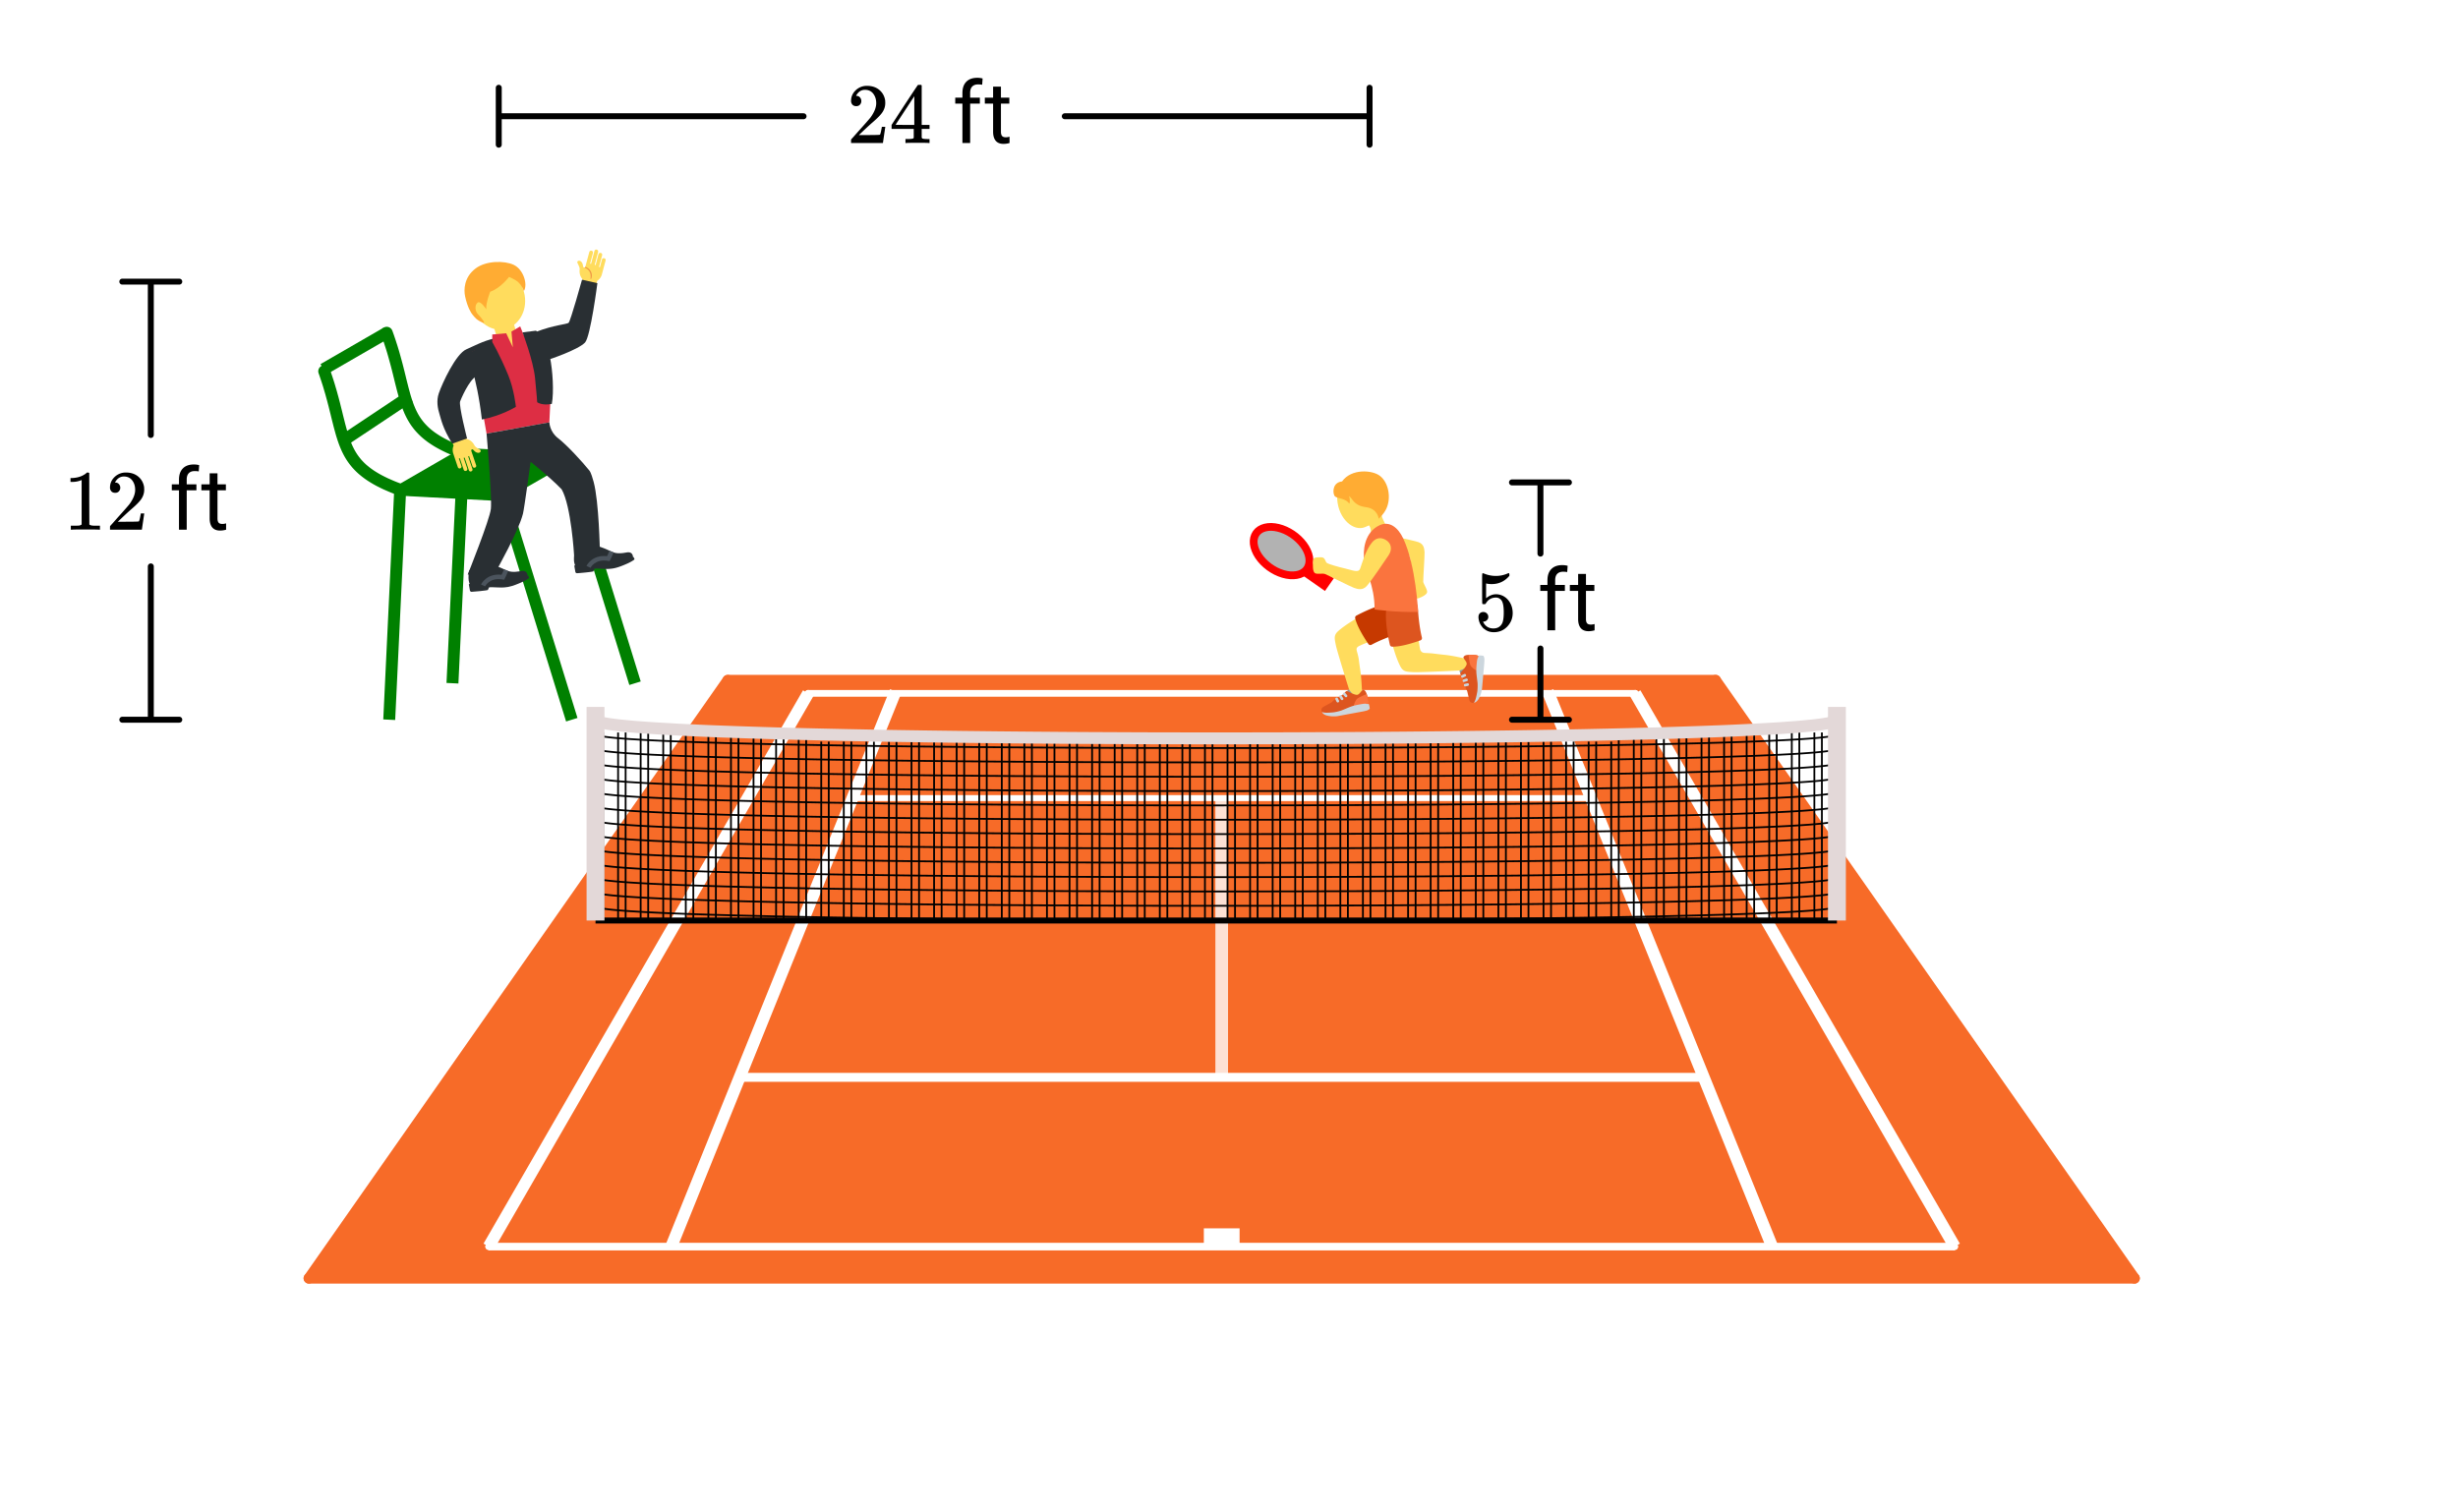 <svg xmlns="http://www.w3.org/2000/svg" xmlns:xlink="http://www.w3.org/1999/xlink" width="464" height="285.44" viewBox="0 0 348 214.08"><defs><symbol overflow="visible" id="R"><path d="M5.063 0c-.149-.02-.793-.031-1.938-.031-1.137 0-1.773.011-1.906.031h-.157v-.563h.329c.468 0 .77-.007.906-.03.062-.009.16-.055.297-.141v-6.297c-.024 0-.059.015-.11.047a3.303 3.303 0 0 1-1.25.218h-.218v-.546h.218c.688-.032 1.254-.188 1.704-.47.144-.081.269-.175.374-.28.02-.02.07-.032.157-.032.082 0 .148.028.203.078v3.625l.015 3.657c.114.117.376.171.782.171h.718V0zm0 0"/></symbol><symbol overflow="visible" id="S"><path d="M1.344-5.219c-.23 0-.414-.07-.547-.218a.781.781 0 0 1-.188-.532c0-.582.22-1.082.657-1.5a2.263 2.263 0 0 1 1.593-.625c.696 0 1.274.188 1.735.563.457.375.738.87.843 1.484.008.149.016.277.016.39 0 .47-.14.915-.422 1.329-.23.344-.687.812-1.375 1.406-.293.25-.699.621-1.219 1.11l-.718.687h.937c1.27 0 1.946-.016 2.031-.047.032-.008.067-.098.11-.266.031-.082.086-.359.172-.828v-.03h.484v.03L5.125-.03V0H.609v-.234c0-.157.004-.25.016-.282.008 0 .352-.382 1.031-1.156.883-.976 1.453-1.625 1.703-1.937.54-.739.813-1.414.813-2.032 0-.53-.14-.976-.422-1.343-.281-.364-.672-.547-1.172-.547-.469 0-.851.215-1.14.64-.024.032-.047.075-.079.125a.236.236 0 0 0-.03.079c0 .011.019.015.062.015.195 0 .359.074.484.219.125.148.188.32.188.516 0 .199-.07.37-.204.515-.125.137-.296.203-.515.203zm0 0"/></symbol><symbol overflow="visible" id="V"><path d="M1.297-2.594c.195 0 .363.07.5.203a.659.659 0 0 1 .203.5.596.596 0 0 1-.219.47.66.66 0 0 1-.453.187h-.094l.047.062c.114.262.297.48.547.656.258.168.555.25.89.25.583 0 1-.242 1.25-.734.145-.3.22-.816.22-1.547 0-.844-.11-1.41-.329-1.703-.21-.258-.464-.39-.765-.39-.637 0-1.117.277-1.438.827-.031.055-.062.086-.093.094a.585.585 0 0 1-.172.016c-.149 0-.227-.02-.235-.063-.023-.03-.031-.738-.031-2.125v-.859-.64c0-.458.02-.688.063-.688.019-.008.035-.016.046-.016l.22.078c.53.211 1.07.313 1.624.313.57 0 1.125-.113 1.656-.344a.364.364 0 0 1 .157-.047c.062 0 .093.074.093.219v.156c-.656.782-1.492 1.172-2.5 1.172-.25 0-.476-.02-.671-.062l-.125-.032v2.094c.457-.375.93-.562 1.421-.562.157 0 .32.023.5.062.54.137.985.445 1.329.922.343.48.515 1.043.515 1.688 0 .73-.258 1.367-.766 1.906C4.176 0 3.54.266 2.782.266c-.511 0-.945-.141-1.297-.422a1.222 1.222 0 0 1-.406-.406c-.242-.29-.39-.649-.453-1.079 0-.02-.008-.054-.016-.109v-.125c0-.227.063-.406.188-.531a.703.703 0 0 1 .5-.188zm0 0"/></symbol><symbol overflow="visible" id="X"><path d="M5.61 0c-.106-.02-.626-.031-1.563-.031-.969 0-1.512.011-1.625.031h-.11v-.563h.376c.343-.007.554-.03.64-.062.063-.008.113-.047.156-.11V-2H.344v-.563l1.828-2.812C3.41-7.25 4.039-8.191 4.062-8.203c.008-.02.094-.031.25-.031h.22l.077.078v5.594h1.11V-2h-1.11V-.797a.232.232 0 0 0 .079.14c.062.055.289.087.687.095h.344V0zM3.561-2.563v-4.062L.906-2.578l1.313.015zm0 0"/></symbol><symbol overflow="visible" id="T"><path d="M1.375 0v-5.578H.359v-.844h1.016v-.656c0-.688.18-1.219.547-1.594.363-.375.883-.562 1.562-.562.25 0 .5.03.75.093l-.062.891a3.454 3.454 0 0 0-.594-.047c-.355 0-.633.106-.828.313-.188.199-.281.496-.281.89v.672h1.375v.844H2.469V0zm0 0"/></symbol><symbol overflow="visible" id="U"><path d="M2.328-7.984v1.562h1.188v.844H2.328v3.984c0 .262.05.461.156.594.102.125.286.188.547.188.125 0 .297-.024.516-.079V0a3.132 3.132 0 0 1-.844.125c-.492 0-.86-.145-1.11-.438-.25-.3-.374-.726-.374-1.28v-3.985H.047v-.844h1.172v-1.562zm0 0"/></symbol><clipPath id="a"><path d="M0 0h348v213.75H0zm0 0"/></clipPath><clipPath id="b"><path d="M187 97h7v4.55h-7zm0 0"/></clipPath><clipPath id="c"><path d="M187 98h7v3.55h-7zm0 0"/></clipPath><clipPath id="d"><path d="M188 66.45h9V74h-9zm0 0"/></clipPath><clipPath id="e"><path d="M81 77h9v5h-9zm0 0"/></clipPath><clipPath id="f"><path d="M49.164 40.633l45.203-7.969 7.969 45.203-45.203 7.969zm0 0"/></clipPath><clipPath id="g"><path d="M49.164 40.633l45.203-7.969 7.969 45.203-45.203 7.969zm0 0"/></clipPath><clipPath id="h"><path d="M83 77h4v4h-4zm0 0"/></clipPath><clipPath id="i"><path d="M49.164 40.633l45.203-7.969 7.969 45.203-45.203 7.969zm0 0"/></clipPath><clipPath id="j"><path d="M49.164 40.633l45.203-7.969 7.969 45.203-45.203 7.969zm0 0"/></clipPath><clipPath id="k"><path d="M66 79h9v5h-9zm0 0"/></clipPath><clipPath id="l"><path d="M49.164 40.633l45.203-7.969 7.969 45.203-45.203 7.969zm0 0"/></clipPath><clipPath id="m"><path d="M49.164 40.633l45.203-7.969 7.969 45.203-45.203 7.969zm0 0"/></clipPath><clipPath id="n"><path d="M68 80h4v4h-4zm0 0"/></clipPath><clipPath id="o"><path d="M49.164 40.633l45.203-7.969 7.969 45.203-45.203 7.969zm0 0"/></clipPath><clipPath id="p"><path d="M49.164 40.633l45.203-7.969 7.969 45.203-45.203 7.969zm0 0"/></clipPath><clipPath id="q"><path d="M81 35h5v7h-5zm0 0"/></clipPath><clipPath id="r"><path d="M49.164 40.633l45.203-7.969 7.969 45.203-45.203 7.969zm0 0"/></clipPath><clipPath id="s"><path d="M49.164 40.633l45.203-7.969 7.969 45.203-45.203 7.969zm0 0"/></clipPath><clipPath id="t"><path d="M82 37h2v3h-2zm0 0"/></clipPath><clipPath id="u"><path d="M49.164 40.633l45.203-7.969 7.969 45.203-45.203 7.969zm0 0"/></clipPath><clipPath id="v"><path d="M49.164 40.633l45.203-7.969 7.969 45.203-45.203 7.969zm0 0"/></clipPath><clipPath id="w"><path d="M63 61h6v6h-6zm0 0"/></clipPath><clipPath id="x"><path d="M49.164 40.633l45.203-7.969 7.969 45.203-45.203 7.969zm0 0"/></clipPath><clipPath id="y"><path d="M49.164 40.633l45.203-7.969 7.969 45.203-45.203 7.969zm0 0"/></clipPath><clipPath id="z"><path d="M61 39h24v24H61zm0 0"/></clipPath><clipPath id="A"><path d="M49.164 40.633l45.203-7.969 7.969 45.203-45.203 7.969zm0 0"/></clipPath><clipPath id="B"><path d="M49.164 40.633l45.203-7.969 7.969 45.203-45.203 7.969zm0 0"/></clipPath><clipPath id="C"><path d="M69 43h5v8h-5zm0 0"/></clipPath><clipPath id="D"><path d="M49.164 40.633l45.203-7.969 7.969 45.203-45.203 7.969zm0 0"/></clipPath><clipPath id="E"><path d="M49.164 40.633l45.203-7.969 7.969 45.203-45.203 7.969zm0 0"/></clipPath><clipPath id="F"><path d="M66 38h9v9h-9zm0 0"/></clipPath><clipPath id="G"><path d="M49.164 40.633l45.203-7.969 7.969 45.203-45.203 7.969zm0 0"/></clipPath><clipPath id="H"><path d="M49.164 40.633l45.203-7.969 7.969 45.203-45.203 7.969zm0 0"/></clipPath><clipPath id="I"><path d="M65 37h10v9H65zm0 0"/></clipPath><clipPath id="J"><path d="M49.164 40.633l45.203-7.969 7.969 45.203-45.203 7.969zm0 0"/></clipPath><clipPath id="K"><path d="M49.164 40.633l45.203-7.969 7.969 45.203-45.203 7.969zm0 0"/></clipPath><clipPath id="L"><path d="M66 46h13v16H66zm0 0"/></clipPath><clipPath id="M"><path d="M49.164 40.633l45.203-7.969 7.969 45.203-45.203 7.969zm0 0"/></clipPath><clipPath id="N"><path d="M49.164 40.633l45.203-7.969 7.969 45.203-45.203 7.969zm0 0"/></clipPath><clipPath id="O"><path d="M66 46h19v36H66zm0 0"/></clipPath><clipPath id="P"><path d="M49.164 40.633l45.203-7.969 7.969 45.203-45.203 7.969zm0 0"/></clipPath><clipPath id="Q"><path d="M49.164 40.633l45.203-7.969 7.969 45.203-45.203 7.969zm0 0"/></clipPath></defs><g clip-path="url(#a)" fill="#fff"><path d="M0 0h348v214.5H0zm0 0"/><path d="M0 0h348.75v214.5H0zm0 0"/></g><path d="M103.035 96.27h139.863l59.301 84.652H43.734zm0 0" fill="#f76b28"/><path d="M80.086 64.918l-14.477-.773-8.953 5.168 14.477.773zm0 0" fill="green"/><path d="M323.865 128.413l79.067 112.918" transform="scale(.75 .75)" fill="#d55e00" stroke-width="2" stroke-linecap="round" stroke="#f76b28"/><path d="M402.932 241.33H58.312" transform="scale(.75 .75)" fill="none" stroke-width="2" stroke-linecap="round" stroke="#f76b28"/><path d="M58.313 241.33l79.067-112.917" transform="scale(.75 .75)" fill="#d55e00" stroke-width="2" stroke-linecap="round" stroke="#f76b28"/><path d="M137.38 128.413h186.485" transform="scale(.75 .75)" fill="none" stroke-width="2" stroke-linecap="round" stroke="#f76b28"/><path d="M308.688 130.888l60.307 104.461" transform="scale(.75 .75)" fill="#d55e00" stroke-width="1.25" stroke-linecap="round" stroke="#fff"/><path d="M368.995 235.35H92.25" transform="scale(.75 .75)" fill="none" stroke-width="1.25" stroke-linecap="round" stroke="#fff"/><path d="M92.25 235.35l60.307-104.462" transform="scale(.75 .75)" fill="#d55e00" stroke-width="1.25" stroke-linecap="round" stroke="#fff"/><path d="M152.557 130.888h156.13" transform="scale(.75 .75)" fill="none" stroke-width="1.25" stroke-linecap="round" stroke="#fff"/><path d="M237.125 100.688l-.24.428-.156.468-.073.516.016.547.104.568.188.579.265.589.344.578.417.568.484.542.536.505.584.47.625.416.65.365.667.297.678.234.671.162.651.088.63.01.59-.057.546-.135.49-.209.427-.276.354-.338.276-.396.198-.454.114-.495.027-.526-.058-.563-.146-.573-.229-.589-.302-.583-.385-.573-.448-.553-.51-.526-.563-.49-.604-.443-.64-.39-.662-.334-.672-.266-.677-.198-.662-.125-.64-.052-.615.026-.568.1-.515.171-.459.24-.39.307-.318.37" transform="scale(.75 .75)" fill-rule="evenodd" fill-opacity=".302" stroke-width="1.462" stroke-linecap="round" stroke-linejoin="round" stroke="red"/><path d="M75.542 92.456l-.375-.141-.365-.136-.36-.14-.348-.14-.339-.142-.328-.145-.323-.141-.318-.14-.307-.147-.297-.146-.573-.291-.27-.146-.271-.151-.26-.152-.25-.15-.245-.152-.24-.15-.234-.157-.224-.156-.22-.157-.207-.156-.209-.162-.396-.323-.187-.161-.182-.167-.178-.167-.166-.166-.167-.172-.161-.172-.157-.172-.15-.177-.146-.178-.141-.177-.14-.182-.261-.365-.125-.187-.12-.188-.114-.188-.115-.192-.11-.198-.104-.193-.104-.203-.099-.198-.099-.204-.093-.208-.178-.417-.088-.213-.083-.214-.084-.219-.078-.219-.156-.448-.146-.458-.146-.47-.067-.24-.204-.734-.067-.25-.136-.51-.062-.261-.203-.797-.068-.276-.068-.271-.135-.563-.146-.573-.073-.297-.073-.292-.073-.302-.078-.302-.083-.308-.078-.307-.084-.318-.177-.636-.088-.328-.094-.328-.198-.667-.099-.344-.104-.344-.11-.35-.114-.348-.115-.36-.12-.36-.124-.364-.125-.37-.136-.375" transform="scale(.75 .75)" fill="none" stroke-width="2.25" stroke-linecap="round" stroke-linejoin="round" stroke="green"/><path d="M87.48 85.562l-11.938 6.894M75.542 92.456l19.302 1.031M94.844 93.487l11.937-6.893M106.781 86.594L87.48 85.562" transform="scale(.75 .75)" fill="#d55e00" stroke-width="2" stroke-linecap="round" stroke="green"/><path d="M73.005 62.818l.271.75.125.37.125.365.12.36.114.36.115.348.11.35.208.687.099.339.093.328.094.334.177.646.089.318.083.312.083.308.079.307.078.302.073.302.078.297.073.292.067.287.073.286.136.563.067.276.136.542.068.266.067.26.063.261.135.51.068.25.203.735.068.24.146.469.145.459.157.448.078.219.083.218.083.214.178.427.088.209.094.203.198.406.208.396.11.193.114.193.115.187.12.188.124.188.13.187.136.183.135.177.141.182.146.177.15.172.157.172.162.172.166.172.344.334.182.166.193.167.193.162.198.161.208.156.208.162.22.156.228.151.23.157.239.15.245.157.255.151.255.146.271.151.27.146.574.292.604.292.318.14.323.146.328.14.338.142.35.14.359.14.364.136" transform="scale(.75 .75)" fill="none" stroke-width="2.25" stroke-linecap="round" stroke-linejoin="round" stroke="green"/><path d="M28.469 106.93v28.945M28.469 82.118v-28.95M33.844 135.875H23.089M33.844 53.168H23.089M151.688 21.947H94.15M201 21.947h57.536M94.151 27.319v-10.75M258.536 27.319v-10.75" transform="scale(.75 .75)" fill="none" stroke-width="1.125" stroke-linecap="round" stroke-linejoin="round" stroke="#000"/><path d="M152.557 130.888h156.13" transform="scale(.75 .75)" fill="none" stroke-width="1.125" stroke="#fff"/><path d="M92.25 235.35h276.745" transform="scale(.75 .75)" fill="none" stroke-width="1.406" stroke="#fff"/><path d="M92.25 235.35l60.307-104.462M368.995 235.35l-60.307-104.462M126.714 235.35l42.343-104.81M334.531 235.35l-42.343-104.81" transform="scale(.75 .75)" fill="none" stroke-width="2.25" stroke="#fff"/><path d="M139.62 203.393h182.005" transform="scale(.75 .75)" fill="none" stroke-width="1.688" stroke="#fff"/><path d="M160.922 150.673h139.4" transform="scale(.75 .75)" fill="none" stroke-width="1.125" stroke="#fff"/><path d="M230.625 235.35v-3.45" transform="scale(.75 .75)" fill="none" stroke-width="6.75" stroke="#fff"/><path d="M246.719 107.41l4.234 2.965" transform="scale(.75 .75)" fill="none" stroke-width="2.925" stroke="red"/><path d="M75.542 92.456l19.302 1.031M75.542 92.456l-2.068 43.419M94.844 93.487l13.094 42.388M73.005 62.818l-11.937 6.894M119.875 128.987l-13.094-42.393M87.48 85.562l-2.069 43.425M64.86 83.15l12.406-8.27" transform="scale(.75 .75)" fill="none" stroke-width="2.25" stroke="green"/><path d="M230.625 203.393v-52.72" transform="scale(.75 .75)" fill="none" stroke-width="2.391" stroke="#fff" stroke-opacity=".8"/><path d="M346.76 173.787H112.417" transform="scale(.75 .75)" fill="none" stroke-width="1.125" stroke="#000"/><path d="M346.76 171.077l-.067.104-.209.105-.343.099-.474.099-.604.093-.735.094-.854.094-.974.089-1.094.088-1.208.084-1.323.083-1.427.083-1.542.078-1.64.079-1.74.073-1.844.073-1.937.072-2.031.068-2.12.068-2.203.062-2.292.063-2.375.057-2.453.058-2.526.057-2.6.057-2.671.047-2.74.052-2.802.047-2.864.047-2.927.042-2.98.041-3.03.037-3.09.042-3.13.03-3.177.037-3.218.026-3.26.032-3.298.026-3.328.026-3.36.02-3.385.021-3.416.016-3.433.016-3.458.015-3.474.01-3.484.011-3.5.005-3.505.006-3.51.005h-7.032l-3.51-.005-3.506-.006-3.5-.005-3.484-.01-3.474-.01-3.453-.016-3.438-.016-3.416-.016-3.386-.02-3.36-.021-3.327-.026-3.297-.026-3.26-.032-3.22-.026-3.176-.036-3.13-.031-3.09-.042-3.03-.037-2.98-.041-2.927-.042-2.864-.047-2.802-.047-2.74-.052-2.672-.047-2.599-.057-2.526-.057-2.453-.058-2.375-.057-2.292-.063-2.203-.062-2.12-.068-2.03-.068-1.938-.072-1.844-.073-1.74-.073-1.64-.079-1.542-.078-1.427-.083-1.323-.083-1.208-.084-1.094-.088-.974-.089-.854-.094-.734-.094-.605-.093-.474-.1-.343-.098-.203-.105M346.76 168.368l-.067.104-.209.104-.343.1-.474.098-.604.1-.735.093-.854.089-.974.088-1.094.089-1.208.088-1.323.084-1.427.078-1.542.078-1.64.078-1.74.073-1.844.073-1.937.073-2.031.068-2.12.067-2.203.063-2.292.063-2.375.062-2.453.057-2.526.058-2.6.052-2.671.052-2.74.047-2.802.047-2.864.047-2.927.041-2.98.042-3.03.042-3.09.036-3.13.037-3.177.03-3.218.032-3.26.026-3.298.026-3.328.026-3.36.021-3.385.021-3.416.016-3.433.015-3.458.016-3.474.01-3.484.01-3.5.011-3.505.005h-14.052l-3.506-.005-3.5-.01-3.484-.01-3.474-.011-3.453-.016-3.438-.015-3.416-.016-3.386-.02-3.36-.022-3.327-.026-3.297-.026-3.26-.026-3.22-.031-3.176-.031-3.13-.037-3.09-.036-3.03-.042-2.98-.042-2.927-.041-2.864-.047-2.802-.047-2.74-.047-2.672-.052-2.599-.052-2.526-.058-2.453-.057-2.375-.062-2.292-.063-2.203-.063-2.12-.067-2.03-.068-1.938-.073-1.844-.073-1.74-.073-1.64-.078-1.542-.078-1.427-.078-1.323-.084-1.208-.088-1.094-.089-.974-.088-.854-.089-.734-.094-.605-.099-.474-.099-.343-.099-.203-.104M346.76 165.664l-.067.104-.209.099-.343.104-.474.094-.604.099-.735.094-.854.088-.974.094-1.094.083-1.208.089-1.323.083-1.427.078-1.542.084-1.64.073-1.74.078-1.844.073-1.937.068-2.031.067-2.12.068-2.203.068-2.292.057-2.375.063-2.453.057-2.526.057-2.6.052-2.671.052-2.74.053-2.802.046-2.864.042-2.927.047-2.98.042-3.03.036-3.09.037-3.13.036-3.177.031-3.218.032-3.26.026-3.298.031-3.328.02-3.36.022-3.385.02-3.416.021-3.433.016-3.458.01-3.474.016-3.484.005-3.5.01-3.505.006-3.51.005h-7.032l-3.51-.005-3.506-.005-3.5-.01-3.484-.006-3.474-.016-3.453-.01-3.438-.016-3.416-.02-3.386-.021-3.36-.021-3.327-.021-3.297-.031-3.26-.026-3.22-.032-3.176-.03-3.13-.037-3.09-.037-3.03-.036-2.98-.042-2.927-.047-2.864-.042-2.802-.046-2.74-.053-2.672-.052-2.599-.052-2.526-.057-2.453-.057-2.375-.063-2.292-.057-2.203-.068-2.12-.068-2.03-.067-1.938-.068-1.844-.073-1.74-.078-1.64-.073-1.542-.084-1.427-.078-1.323-.083-1.208-.089-1.094-.083-.974-.094-.854-.088-.734-.094-.605-.1-.474-.093-.343-.104-.203-.1M346.76 162.954l-.067.104-.209.104-.343.1-.474.098-.604.094-.735.094-.854.094-.974.088-1.094.089-1.208.083-1.323.084-1.427.083-1.542.078-1.64.078-1.74.073-1.844.073-1.937.073-2.031.068-2.12.068-2.203.062-2.292.063-2.375.057-2.453.057-2.526.058-2.6.057-2.671.047-2.74.052-2.802.047-2.864.047-2.927.042-2.98.041-3.03.037-3.09.041-3.13.032-3.177.03-3.218.032-3.26.031-3.298.026-3.328.027-3.36.02-3.385.021-3.416.016-3.433.015-3.458.016-3.474.01-3.484.011-3.5.005-3.505.005-3.51.006h-7.032l-3.51-.006-3.506-.005-3.5-.005-3.484-.01-3.474-.01-3.453-.017-3.438-.015-3.416-.016-3.386-.02-3.36-.021-3.327-.027-3.297-.026-3.26-.03-3.22-.032-3.176-.031-3.13-.032-3.09-.041-3.03-.037-2.98-.041-2.927-.042-2.864-.047-2.802-.047-2.74-.052-2.672-.047-2.599-.057-2.526-.058-2.453-.057-2.375-.057-2.292-.063-2.203-.062-2.12-.068-2.03-.068-1.938-.073-1.844-.073-1.74-.073-1.64-.078-1.542-.078-1.427-.083-1.323-.084-1.208-.083-1.094-.089-.974-.088-.854-.094-.734-.094-.605-.094-.474-.099-.343-.099-.203-.104M346.76 160.245l-.067.104-.209.104-.343.099-.474.099-.604.099-.735.094-.854.088-.974.089-1.094.089-1.208.088-1.323.083-1.427.079-1.542.078-1.64.078-1.74.073-1.844.073-1.937.073-2.031.068-2.12.067-2.203.063-2.292.062-2.375.063-2.453.057-2.526.057-2.6.053-2.671.052-2.74.047-2.802.046-2.864.047-2.927.042-2.98.042-3.03.041-3.09.037-3.13.036-3.177.032-3.218.03-3.26.027-3.298.026-3.328.026-3.36.02-3.385.022-3.416.015-3.433.016-3.458.016-3.474.01-3.484.01-3.5.01-3.505.006h-14.052l-3.506-.005-3.5-.01-3.484-.01-3.474-.011-3.453-.016-3.438-.016-3.416-.015-3.386-.021-3.36-.02-3.327-.027-3.297-.026-3.26-.026-3.22-.031-3.176-.032-3.13-.036-3.09-.037-3.03-.041-2.98-.042-2.927-.042-2.864-.047-2.802-.046-2.74-.047-2.672-.052-2.599-.053-2.526-.057-2.453-.057-2.375-.063-2.292-.062-2.203-.063-2.12-.067-2.03-.068-1.938-.073-1.844-.073-1.74-.073-1.64-.078-1.542-.078-1.427-.079-1.323-.083-1.208-.088-1.094-.089-.974-.089-.854-.088-.734-.094-.605-.099-.474-.099-.343-.099-.203-.104M346.76 157.54l-.067.105-.209.099-.343.104-.474.094-.604.099-.735.093-.854.089-.974.094-1.094.083-1.208.089-1.323.083-1.427.078-1.542.084-1.64.072-1.74.079-1.844.073-1.937.067-2.031.068-2.12.068-2.203.068-2.292.057-2.375.062-2.453.058-2.526.057-2.6.052-2.671.052-2.74.052-2.802.047-2.864.042-2.927.047-2.98.041-3.03.037-3.09.036-3.13.037-3.177.031-3.218.031-3.26.026-3.298.032-3.328.02-3.36.021-3.385.021-3.416.021-3.433.016-3.458.01-3.474.016-3.484.005-3.5.01-3.505.006h-3.51l-3.516.005-3.516-.005h-3.51l-3.506-.006-3.5-.01-3.484-.005-3.474-.016-3.453-.01-3.438-.016-3.416-.02-3.386-.022-3.36-.02-3.327-.021-3.297-.032-3.26-.026-3.22-.03-3.176-.032-3.13-.037-3.09-.036-3.03-.037-2.98-.041-2.927-.047-2.864-.042-2.802-.047-2.74-.052-2.672-.052-2.599-.052-2.526-.057-2.453-.058-2.375-.062-2.292-.057-2.203-.068-2.12-.068-2.03-.068-1.938-.067-1.844-.073-1.74-.079-1.64-.072-1.542-.084-1.427-.078-1.323-.083-1.208-.089-1.094-.083-.974-.094-.854-.089-.734-.093-.605-.1-.474-.093-.343-.104-.203-.1M346.76 154.83l-.067.105-.209.104-.343.1-.474.098-.604.094-.735.094-.854.094-.974.088-1.094.089-1.208.083-1.323.084-1.427.083-1.542.078-1.64.078-1.74.073-1.844.073-1.937.073-2.031.068-2.12.068-2.203.062-2.292.063-2.375.057-2.453.057-2.526.058-2.6.057-2.671.047-2.74.052-2.802.047-2.864.047-2.927.041-2.98.042-3.03.036-3.09.042-3.13.031-3.177.032-3.218.031-3.26.031-3.298.026-3.328.026-3.36.021-3.385.021-3.416.016-3.433.015-3.458.016-3.474.01-3.484.01-3.5.006-3.505.005-3.51.005h-7.032l-3.51-.005-3.506-.005-3.5-.005-3.484-.01-3.474-.011-3.453-.016-3.438-.015-3.416-.016-3.386-.02-3.36-.022-3.327-.026-3.297-.026-3.26-.031-3.22-.031-3.176-.032-3.13-.03-3.09-.043-3.03-.036-2.98-.042-2.927-.041-2.864-.047-2.802-.047-2.74-.052-2.672-.047-2.599-.057-2.526-.058-2.453-.057-2.375-.057-2.292-.063-2.203-.062-2.12-.068-2.03-.068-1.938-.073-1.844-.073-1.74-.073-1.64-.078-1.542-.078-1.427-.083-1.323-.084-1.208-.083-1.094-.089-.974-.088-.854-.094-.734-.094-.605-.094-.474-.099-.343-.099-.203-.104M346.76 152.121l-.067.105-.209.104-.343.099-.474.099-.604.099-.735.094-.854.088-.974.089-1.094.088-1.208.089-1.323.083-1.427.078-1.542.079-1.64.078-1.74.073-1.844.073-1.937.073-2.031.067-2.12.068-2.203.063-2.292.062-2.375.063-2.453.057-2.526.057-2.6.052-2.671.052-2.74.047-2.802.047-2.864.047-2.927.042-2.98.042-3.03.041-3.09.037-3.13.036-3.177.031-3.218.032-3.26.026-3.298.026-3.328.026-3.36.02-3.385.022-3.416.015-3.433.016-3.458.015-3.474.01-3.484.011-3.5.01-3.505.006h-14.052l-3.506-.005-3.5-.01-3.484-.011-3.474-.01-3.453-.016-3.438-.016-3.416-.015-3.386-.021-3.36-.021-3.327-.026-3.297-.026-3.26-.026-3.22-.032-3.176-.03-3.13-.037-3.09-.037-3.03-.041-2.98-.042-2.927-.042-2.864-.047-2.802-.047-2.74-.047-2.672-.052-2.599-.052-2.526-.057-2.453-.057-2.375-.063-2.292-.062-2.203-.063-2.12-.068-2.03-.067-1.938-.073-1.844-.073-1.74-.073-1.64-.078-1.542-.079-1.427-.078-1.323-.083-1.208-.089-1.094-.088-.974-.089-.854-.088-.734-.094-.605-.1-.474-.098-.343-.1-.203-.103M346.76 149.417l-.067.104-.209.1-.343.104-.474.093-.604.1-.735.093-.854.089-.974.093-1.094.084-1.208.088-1.323.084-1.427.078-1.542.083-1.64.073-1.74.078-1.844.073-1.937.068-2.031.068-2.12.068-2.203.067-2.292.058-2.375.062-2.453.057-2.526.058-2.6.052-2.671.052-2.74.052-2.802.047-2.864.042-2.927.047-2.98.041-3.03.037-3.09.036-3.13.037-3.177.031-3.218.031-3.26.026-3.298.032-3.328.02-3.36.021-3.385.021-3.416.02-3.433.017-3.458.01-3.474.016-3.484.005-3.5.01-3.505.005h-3.51l-3.516.006-3.516-.006h-3.51l-3.506-.005-3.5-.01-3.484-.005-3.474-.016-3.453-.01-3.438-.016-3.416-.02-3.386-.022-3.36-.02-3.327-.021-3.297-.032-3.26-.026-3.22-.031-3.176-.031-3.13-.037-3.09-.036-3.03-.037-2.98-.041-2.927-.047-2.864-.042-2.802-.047-2.74-.052-2.672-.052-2.599-.052-2.526-.058-2.453-.057-2.375-.062-2.292-.058-2.203-.067-2.12-.068-2.03-.068-1.938-.068-1.844-.073-1.74-.078-1.64-.073-1.542-.083-1.427-.078-1.323-.084-1.208-.088-1.094-.084-.974-.093-.854-.089-.734-.094-.605-.099-.474-.093-.343-.105-.203-.099M346.76 146.708l-.067.104-.209.104-.343.1-.474.098-.604.094-.735.094-.854.093-.974.089-1.094.089-1.208.083-1.323.083-1.427.084-1.542.078-1.64.078-1.74.073-1.844.073-1.937.073-2.031.068-2.12.067-2.203.063-2.292.062-2.375.058-2.453.057-2.526.057-2.6.058-2.671.047-2.74.052-2.802.047-2.864.046-2.927.042-2.98.042-3.03.036-3.09.042-3.13.031-3.177.031-3.218.032-3.26.031-3.298.026-3.328.026-3.36.021-3.385.02-3.416.016-3.433.016-3.458.016-3.474.01-3.484.01-3.5.006-3.505.005-3.51.005h-7.032l-3.51-.005-3.506-.005-3.5-.005-3.484-.01-3.474-.011-3.453-.016-3.438-.016-3.416-.015-3.386-.021-3.36-.02-3.327-.027-3.297-.026-3.26-.031-3.22-.032-3.176-.03-3.13-.032-3.09-.042-3.03-.036-2.98-.042-2.927-.042-2.864-.046-2.802-.047-2.74-.052-2.672-.047-2.599-.058-2.526-.057-2.453-.057-2.375-.058-2.292-.062-2.203-.063-2.12-.067-2.03-.068-1.938-.073-1.844-.073-1.74-.073-1.64-.078-1.542-.078-1.427-.084-1.323-.083-1.208-.083-1.094-.089-.974-.089-.854-.093-.734-.094-.605-.094-.474-.099-.343-.099-.203-.104M346.76 143.998l-.067.104-.209.105-.343.099-.474.099-.604.099-.735.093-.854.089-.974.089-1.094.088-1.208.089-1.323.083-1.427.078-1.542.078-1.64.079-1.74.072-1.844.073-1.937.073-2.031.068-2.12.068-2.203.062-2.292.063-2.375.062-2.453.058-2.526.057-2.6.052-2.671.052-2.74.047-2.802.047-2.864.047-2.927.042-2.98.041-3.03.042-3.09.036-3.13.037-3.177.031-3.218.031-3.26.027-3.298.026-3.328.026-3.36.02-3.385.021-3.416.016-3.433.016-3.458.015-3.474.01-3.484.011-3.5.01-3.505.006h-14.052l-3.506-.006-3.5-.01-3.484-.01-3.474-.01-3.453-.016-3.438-.016-3.416-.016-3.386-.02-3.36-.021-3.327-.026-3.297-.026-3.26-.027-3.22-.03-3.176-.032-3.13-.037-3.09-.036-3.03-.042-2.98-.041-2.927-.042-2.864-.047-2.802-.047-2.74-.047-2.672-.052-2.599-.052-2.526-.057-2.453-.058-2.375-.062-2.292-.063-2.203-.062-2.12-.068-2.03-.068-1.938-.073-1.844-.073-1.74-.072-1.64-.079-1.542-.078-1.427-.078-1.323-.083-1.208-.089-1.094-.088-.974-.089-.854-.089-.734-.093-.605-.1-.474-.098-.343-.1-.203-.104M346.76 141.294l-.067.104-.209.1-.343.103-.474.094-.604.1-.735.093-.854.088-.974.094-1.094.084-1.208.088-1.323.084-1.427.078-1.542.083-1.64.073-1.74.078-1.844.073-1.937.068-2.031.068-2.12.067-2.203.068-2.292.057-2.375.063-2.453.057-2.526.058-2.6.052-2.671.052-2.74.052-2.802.047-2.864.041-2.927.047-2.98.042-3.03.037-3.09.036-3.13.036-3.177.032-3.218.031-3.26.026-3.298.031-3.328.021-3.36.021-3.385.02-3.416.022-3.433.015-3.458.01-3.474.016-3.484.006-3.5.01-3.505.005h-3.51l-3.516.005-3.516-.005h-3.51l-3.506-.005-3.5-.01-3.484-.006-3.474-.015-3.453-.01-3.438-.016-3.416-.021-3.386-.021-3.36-.02-3.327-.022-3.297-.03-3.26-.027-3.22-.031-3.176-.032-3.13-.036-3.09-.036-3.03-.037-2.98-.042-2.927-.047-2.864-.041-2.802-.047-2.74-.052-2.672-.052-2.599-.052-2.526-.058-2.453-.057-2.375-.063-2.292-.057-2.203-.068-2.12-.067-2.03-.068-1.938-.068-1.844-.073-1.74-.078-1.64-.073-1.542-.083-1.427-.078-1.323-.084-1.208-.088-1.094-.084-.974-.094-.854-.088-.734-.094-.605-.099-.474-.094-.343-.104-.203-.099M346.76 138.584l-.067.105-.209.104-.343.099-.474.099-.604.094-.735.093-.854.094-.974.089-1.094.088-1.208.084-1.323.083-1.427.083-1.542.079-1.64.078-1.74.073-1.844.073-1.937.073-2.031.067-2.12.068-2.203.063-2.292.062-2.375.057-2.453.058-2.526.057-2.6.057-2.671.047-2.74.052-2.802.047-2.864.047-2.927.042-2.98.042-3.03.036-3.09.042-3.13.031-3.177.031-3.218.032-3.26.03-3.298.027-3.328.026-3.36.02-3.385.022-3.416.015-3.433.016-3.458.015-3.474.01-3.484.011-3.5.006-3.505.005-3.51.005h-7.032l-3.51-.005-3.506-.005-3.5-.006-3.484-.01-3.474-.01-3.453-.016-3.438-.016-3.416-.015-3.386-.021-3.36-.021-3.327-.026-3.297-.026-3.26-.031-3.22-.032-3.176-.031-3.13-.031-3.09-.042-3.03-.036-2.98-.042-2.927-.042-2.864-.047-2.802-.047-2.74-.052-2.672-.047-2.599-.057-2.526-.057-2.453-.058-2.375-.057-2.292-.062-2.203-.063-2.12-.068-2.03-.067-1.938-.073-1.844-.073-1.74-.073-1.64-.078-1.542-.079-1.427-.083-1.323-.083-1.208-.084-1.094-.088-.974-.089-.854-.094-.734-.093-.605-.094-.474-.1-.343-.098-.203-.104" transform="scale(.75 .75)" fill="none" stroke-width=".338" stroke-linecap="round" stroke-linejoin="round" stroke="#000"/><path d="M113.839 138.287v35.5M116.677 138.287v35.5M118.099 138.287v35.5M120.938 138.287v35.5M122.36 138.287v35.5M125.198 138.287v35.5M126.62 138.287v35.5M129.458 138.287v35.5M130.88 138.287v35.5M133.719 138.287v35.5M135.14 138.287v35.5M137.984 138.287v35.5M139.401 138.287v35.5M142.245 138.287v35.5M143.661 138.287v35.5M146.505 138.287v35.5M147.922 138.287v35.5M150.766 138.287v35.5M152.182 138.287v35.5M155.026 140.012v33.775M156.443 140.012v33.775M159.286 140.012v33.775M160.708 140.012v33.775M163.547 140.012v33.775M164.969 140.012v33.775M167.807 140.012v33.775M169.23 140.012v33.775M172.068 140.012v33.775M173.49 140.012v33.775M176.328 140.012v33.775M177.75 140.012v33.775M180.589 140.012v33.775M182.01 140.012v33.775M184.849 140.012v33.775M186.27 140.012v33.775M189.11 140.012v33.775M190.531 140.012v33.775M193.37 140.012v33.775M194.792 140.012v33.775M197.635 140.012v33.775M199.052 140.012v33.775M201.896 140.012v33.775M203.313 140.012v33.775M206.156 140.012v33.775M207.573 140.012v33.775M210.417 140.012v33.775M211.833 140.012v33.775M214.677 140.012v33.775M216.094 140.012v33.775M218.938 140.012v33.775M220.36 140.012v33.775M223.198 140.012v33.775M224.62 140.012v33.775M227.458 140.012v33.775M228.88 140.012v33.775M231.719 140.012v33.775M233.14 140.012v33.775M235.98 140.012v33.775M237.401 140.012v33.775M240.24 140.012v33.775M241.661 140.012v33.775M244.5 140.012v33.775M245.922 140.012v33.775M248.76 140.012v33.775M250.182 140.012v33.775M253.02 140.012v33.775M254.443 140.012v33.775M257.281 140.012v33.775M258.703 140.012v33.775M261.547 140.012v33.775M262.964 140.012v33.775M265.807 140.012v33.775M267.224 140.012v33.775M270.068 140.012v33.775M271.484 140.012v33.775M274.328 140.012v33.775M275.745 140.012v33.775M278.589 140.012v33.775M280.01 140.012v33.775M282.849 140.012v33.775M284.27 140.012v33.775M287.11 140.012v33.775M288.531 140.012v33.775M291.37 140.012v33.775M292.792 140.012v33.775M295.63 140.012v33.775M297.052 140.012v33.775M299.89 140.012v33.775M301.313 140.012v33.775M304.151 140.012v33.775M305.573 138.287v35.5M308.411 138.287v35.5M309.833 138.287v35.5M312.672 138.287v35.5M314.094 138.287v35.5M316.932 138.287v35.5M318.354 138.287v35.5M321.198 138.287v35.5M322.615 138.287v35.5M325.458 138.287v35.5M326.875 138.287v35.5M329.719 138.287v35.5M331.135 138.287v35.5M333.98 138.287v35.5M335.396 138.287v35.5M338.24 138.287v35.5M339.661 138.287v35.5M342.5 138.287v35.5M343.922 138.287v35.5" transform="scale(.75 .75)" fill="none" stroke-width=".338" stroke="#000"/><path d="M346.76 135.875l-.067.14-.209.136-.343.136-.474.13-.604.13-.735.125-.854.12-.974.12-1.094.114-1.208.115-1.323.115-1.427.104-1.542.11-1.64.098-1.74.1-1.844.098-1.937.094-2.031.094-2.12.089-2.203.083-2.292.083-2.375.078-2.453.079-2.526.078-2.6.067-2.671.073-2.74.063-2.802.062-2.864.063-2.927.057-2.98.058-3.03.052-3.09.047-3.13.047-3.177.041-3.218.042-3.26.036-3.298.037-3.328.031-3.36.031-3.385.026-3.416.026-3.433.021-3.458.016-3.474.016-3.484.015-3.5.01-3.505.006-3.51.005h-7.032l-3.51-.005-3.506-.005-3.5-.01-3.484-.016-3.474-.016-3.453-.016-3.438-.02-3.416-.027-3.386-.026-3.36-.03-3.327-.032-3.297-.037-3.26-.036-3.22-.042-3.176-.041-3.13-.047-3.09-.047-3.03-.052-2.98-.058-2.927-.057-2.864-.063-2.802-.062-2.74-.063-2.672-.073-2.599-.067-2.526-.078-2.453-.079-2.375-.078-2.292-.083-2.203-.083-2.12-.089-2.03-.094-1.938-.094-1.844-.099-1.74-.099-1.64-.099-1.542-.109-1.427-.104-1.323-.115-1.208-.115-1.094-.114-.974-.12-.854-.12-.734-.125-.605-.13-.474-.13-.343-.136-.203-.135" transform="scale(.75 .75)" fill="none" stroke-width="2.25" stroke-linecap="round" stroke-linejoin="round" stroke="#e3d8d8"/><path d="M112.417 133.462v40.325M346.76 133.462v40.325" transform="scale(.75 .75)" fill="none" stroke-width="3.375" stroke="#e3d8d8"/><path d="M290.792 104.518V91.075M290.792 122.437v13.438M285.417 91.075h10.755M285.417 135.875h10.755" transform="scale(.75 .75)" fill="none" stroke-width="1.125" stroke-linecap="round" stroke-linejoin="round" stroke="#000"/><path d="M194.41 90.684l-1.683-3.504c-.418.23-2.204 1.222-3.27 2.183-.617.559-.535.977-.348 1.895l.016.082c.184.93 2.148 7.168 2.406 7.984l1.313-.328c.011-.433-.04-2.73-.266-4.16a62.1 62.1 0 0 1-.207-1.484c-.07-.532-.258-1.063-.3-1.293-.063-.325.124-.48.421-.621.84-.407 1.672-.645 1.918-.754zm8.574 1.859c-.535-.066-1.082-.078-1.312-.094-.332-.02-.563-.246-.629-.57-.184-.914-.219-1.723-.262-1.988l-3.812.75c.113.46.629 2.437 1.289 3.71.383.739.808.762 1.746.817l.082.004c.953.055 7.48-.277 8.332-.32l.016-1.352c-.418-.121-2.528-.645-3.97-.785-.452-.047-1-.113-1.48-.172zm0 0" fill="#ffdc5d"/><path d="M206.809 95.39l-.172-.32a.096.096 0 0 1 .054-.129 6.47 6.47 0 0 0 .625-.273c-.101.234-.218.61-.351.723-.05.039-.13.058-.156 0zm0 0" fill="#8899a6"/><path d="M209.34 92.91c-.137-.11-.45-.164-.64-.18a6.069 6.069 0 0 0-.782-.007 2.413 2.413 0 0 0-.344.039c-.195.058-.281.14-.324.195-.059.066-.063.14-.05.176.05.148.296.406.405.652a.49.49 0 0 1 .047.238c-.027.27-.367.66-.625.95-.156.175-.277.312-.285.367a.274.274 0 0 0 .04.156c.07.129.222.262.327.613.067.227.383 1.258.383 1.258.078.266.18.328.223.469.086.289.242 1.066.32 1.312a.512.512 0 0 0 .41.372.45.45 0 0 0 .227-.012s.336-.153.558-1.414c.16-.91.02-1.051-.101-2.422-.121-1.367.21-2.762.21-2.762zm0 0" fill="#dd551f"/><path d="M209.055 94.945c-.227-.093-.75-.437-.899-.808-.133-.336-.222-1.242-.238-1.414.281-.028.71-.008.852.007.183.016.394.032.52.137l.05.043s-.227 1.438-.285 2.035zm0 0" fill="#fa743e"/><path d="M207.047 95.965a.199.199 0 0 1-.172-.11.194.194 0 0 1 .09-.253l.336-.157a.189.189 0 0 1 .25.09.182.182 0 0 1-.09.25l-.332.16a.21.21 0 0 1-.082.02zm.21.61a.196.196 0 0 1-.179-.134.189.189 0 0 1 .125-.238l.371-.117a.189.189 0 0 1 .235.121.19.19 0 0 1-.121.238l-.372.118a.157.157 0 0 1-.058.011zm.18.62a.19.19 0 0 1-.183-.152.188.188 0 0 1 .148-.223l.348-.07c.105-.023.2.043.223.148.02.102-.047.2-.149.223l-.347.07zm2.708-4.027a.928.928 0 0 0-.098-.266c-.024-.043-.078-.054-.137-.062-.07-.008-.586-.082-.594.02 0 0-.004.156-.074.261-.074.106-.125.367-.144.563-.02.195-.102.93-.082 1.441.02.516.18 1.445.183 1.754.008.312 0 .797-.066 1.152-.067.356-.137.676-.192.871-.07.254-.16.457-.27.602 0 0 .407-.027.72-.629a4 4 0 0 0 .433-1.375 422.3 422.3 0 0 0 .258-2.938c.082-.82.098-1.238.063-1.394zm0 0" fill="#ccd6dd"/><path d="M190.629 97.926l.266-.254a.093.093 0 0 1 .136.023c.102.145.34.43.43.528-.254-.04-.645-.051-.79-.149-.054-.035-.093-.105-.042-.148zm0 0" fill="#8899a6"/><g clip-path="url(#b)"><path d="M193.695 99.703c.07-.16.04-.473.004-.668a6.587 6.587 0 0 0-.199-.754 2.436 2.436 0 0 0-.133-.32.617.617 0 0 0-.273-.262c-.082-.035-.153-.02-.184.004-.133.086-.316.395-.523.563a.47.47 0 0 1-.215.109c-.266.047-.734-.18-1.082-.352-.211-.101-.375-.183-.43-.171a.238.238 0 0 0-.137.074h-.003.003c-.105.101-.195.285-.503.48-.204.125-1.114.707-1.114.707-.234.14-.265.258-.39.336-.258.164-.965.52-1.18.66a.506.506 0 0 0-.25.493c.02.144.074.214.074.214s.238.286 1.512.164c.922-.09 1.02-.261 2.305-.746 1.289-.48 2.718-.53 2.718-.53zm0 0" fill="#dd551f"/></g><path d="M191.66 99.973c.028-.246.223-.84.54-1.082.288-.22 1.136-.547 1.3-.61.098.266.195.688.219.824.031.18.074.387.004.54l-.028.054c0 .004-1.445.168-2.035.274zm0 0" fill="#fa743e"/><g clip-path="url(#c)"><path d="M190.566 98.727a.194.194 0 0 1-.144-.067l-.242-.281a.19.19 0 0 1 .02-.266.191.191 0 0 1 .269.02l.238.281c.07.078.063.2-.02.266a.182.182 0 0 1-.12.047zm-.562.414a.185.185 0 0 1-.156-.086l-.215-.328a.193.193 0 0 1 .054-.262.192.192 0 0 1 .262.055l.215.328a.193.193 0 0 1-.055.261.219.219 0 0 1-.105.032zm-.602.328a.193.193 0 0 1-.168-.106l-.16-.312a.194.194 0 0 1 .082-.258.19.19 0 0 1 .254.086l.16.316a.19.19 0 0 1-.082.254.229.229 0 0 1-.086.02zm4.262 1.078c.024-.012.121-.059.227-.164.035-.035.035-.094.027-.149-.012-.07-.078-.586-.18-.566 0 0-.152.039-.273-.004-.121-.043-.387-.02-.578.012-.196.035-.922.148-1.414.304-.489.157-1.344.555-1.641.649-.297.09-.766.21-1.125.242-.363.031-.687.047-.89.047-.266 0-.489-.035-.657-.102 0 0 .137.387.797.524.523.113 1 .12 1.441.055.036-.008 1.207-.223 1.793-.332l1.11-.204c.812-.14 1.219-.234 1.363-.312zm0 0" fill="#ccd6dd"/></g><path d="M192.04 87.164c.73-.39 3.151-1.613 4.82-1.762a.341.341 0 0 1 .343.23l1.297 3.544a.338.338 0 0 1-.21.441c-.763.242-2.673.89-4.114 1.676a.335.335 0 0 1-.438-.102c-.445-.648-1.601-2.418-1.875-3.668a.33.33 0 0 1 .176-.359zm0 0" fill="#c63900"/><path d="M196.777 91.3c-.191-.804-.765-3.456-.488-5.109a.34.34 0 0 1 .309-.277l3.754-.36a.337.337 0 0 1 .375.317c.043.797.187 2.809.585 4.402a.337.337 0 0 1-.21.399c-.743.266-2.743.941-4.02.89a.332.332 0 0 1-.305-.261zm0 0" fill="#dd551f"/><path d="M194.34 76.8c-.082.598.047 1.509 1.43 1.743 1.378.238 2.742.059 3.324-.102.586-.164.554.86.73 1.825.172.964.293 1.722.246 1.921-.082.34-.789.989-.504 1.575.282.586.735 1.148 1.297.937.563-.21 1.024-.465 1.172-.777.149-.317-.512-1.262-.535-1.535-.027-.27.219-3.793.188-4.192-.04-.488-.079-1.156-.875-1.433-.797-.278-3.993-.895-4.79-1.051-.921-.18-1.574.3-1.683 1.09zm-1.16-9.402c-1.797-.187-3.996 1.332-3.86 3.317.192 2.773 2.309 4.57 3.91 3.933 1.68-.671 2.637-1.355 2.84-3.332.203-1.98-1.09-3.734-2.89-3.918zm0 0" fill="#ffdc5d"/><path d="M195.738 71.902c1.582-3.43-4.023-1.57-4.023-1.57-1.063.34.176 1.926-.055 3.043-.16.773 1.403.727 1.403.727s.667-.2.93.605l.003.008c.066.203.113.457.11.812-.028 1.762 2.437 2.149 2.464.383.008-.7-.226-1.246-.468-1.742l-.02-.043c-.363-.742-.734-1.375-.344-2.223zm0 0" fill="#ffdc5d"/><g clip-path="url(#d)"><path d="M195.379 67.387c-1.106-.856-4.055-1.063-5.375.781-1.238.129-1.375 1.375-1.094 1.992.223.492 1.528.274 2.117 1.16.153-.304.07-.824-.05-1.078.511.274.62 1.344 2.394 1.567 1.711.214 1.82 1.644 1.82 1.644s.7-.605 1.079-1.414c.726-1.543.324-3.703-.891-4.652zm0 0" fill="#ffac33"/></g><path d="M198.672 76.254c-.75-1.602-1.965-2.496-3.297-1.906-1.766.777-2.383 2.687-2.277 4.535.12 2.015 1.52 3.828 1.515 7.41 0 0 3.032.437 6.157.352 0 0-.29-6.532-2.098-10.391zm0 0" fill="#fa743e"/><path d="M196.215 76.46c-.563-.335-1.422-.558-2.246.728-.82 1.285-1.156 2.687-1.41 3.347-.235.617-1.098.192-2.137-.043-1.047-.238-2.371-.64-2.55-.77-.306-.226-.196-.855-.903-.816-.707.035-1.055-.047-1.082.606-.024.652-.035 1.304.218 1.586.25.285 1.098.039 1.477.175.281.098 3.707 1.829 4.121 1.965.508.168 1.195.414 1.809-.27.617-.679 2.59-3.62 3.09-4.355.566-.847.363-1.707-.387-2.152zm0 0" fill="#ffdc5d"/><g clip-path="url(#e)"><g clip-path="url(#f)"><g clip-path="url(#g)"><path d="M89.813 79.117c-.012-.043-.118-.258-.118-.258l-.062.047-.028-.168c-.152-.726-.875-.508-.964-.5-.09.008-.383.075-.754.094-.371.02-.742-.008-1.082-.14-.399-.157-.953-.438-1.422-.61-.465-.172-1.047-.379-1.047-.379s-.309.938-1.27 1.07c-.515.07-1.394-.191-1.504-.203-.144-.015-.19.075-.23.192-.039.117-.113.906-.043 1.308.047.258.106.414.145.5l-.07-.011c-.036 0-.063.027-.055.062l.152.863a.237.237 0 0 0 .23.18c.157.004 2.246-.184 2.313-.266.066-.082.113-.32.172-.363.062-.043.777-.015 1.113.004.336.02.914.055 1.566-.062.653-.114 1.461-.457 1.961-.68.5-.223.875-.469.961-.543.082-.074.051-.094.035-.137zm0 0" fill="#292f33"/></g></g></g><g clip-path="url(#h)"><g clip-path="url(#i)"><g clip-path="url(#j)"><path d="M83.61 80.398l-.579-.27c.008-.019.785-1.624 2.914-1.374.09-.18.22-.461.336-.766l.594.23c-.21.552-.457 1.012-.465 1.032l-.11.203-.226-.039c-1.84-.312-2.457.969-2.465.984zm0 0" fill="#4b545d"/></g></g></g><g clip-path="url(#k)"><g clip-path="url(#l)"><g clip-path="url(#m)"><path d="M74.887 81.75c-.016-.043-.117-.258-.117-.258l-.067.047-.023-.168c-.157-.726-.88-.508-.965-.5-.09.008-.383.074-.758.094-.371.02-.738-.008-1.082-.14-.398-.157-.953-.438-1.418-.61-.465-.172-1.05-.383-1.05-.383s-.31.938-1.27 1.074c-.516.07-1.39-.191-1.5-.203-.145-.016-.196.074-.235.192-.039.117-.113.906-.043 1.308.047.254.106.414.149.5l-.074-.012c-.036-.004-.059.028-.055.063l.152.86c.012.058.082.179.235.183.152.004 2.246-.184 2.308-.266.067-.082.114-.32.176-.363.059-.043.777-.016 1.113.004.332.02.91.05 1.563-.063.656-.117 1.465-.457 1.96-.68.5-.222.88-.468.962-.542.082-.075.05-.094.039-.137zm0 0" fill="#292f33"/></g></g></g><g clip-path="url(#n)"><g clip-path="url(#o)"><g clip-path="url(#p)"><path d="M68.68 83.031l-.578-.27c.007-.019.78-1.624 2.914-1.378.09-.176.218-.457.336-.762l.597.23c-.215.551-.46 1.012-.469 1.032l-.109.203-.226-.04c-1.82-.312-2.438.93-2.465.985zm0 0" fill="#4b545d"/></g></g></g><g clip-path="url(#q)"><g clip-path="url(#r)"><g clip-path="url(#s)"><path d="M85.55 36.57c-.257-.07-.327.188-.327.188l-.297 1.105c.008-.02-.117-.07-.114-.086l.438-1.632s.07-.258-.191-.329c-.258-.07-.329.192-.329.192l-.043.156-.367 1.375c0-.004-.129-.039-.125-.043l.485-1.816s.07-.258-.192-.328c-.258-.07-.328.191-.328.191l-.484 1.816s-.13-.027-.133-.023l.402-1.504s.07-.258-.187-.328c-.262-.07-.328.191-.328.191l-.551 2.047c-.035.14-.149.16-.207.137-.149-.066-.117-.316-.192-.516-.113-.304-.34-.476-.539-.445-.222.035-.226.219-.199.277.055.114.149.301.27.606.086.215.05.414.05.414-.011.094-.035.418.086.765.075.208.196.422.372.606l-.258.973 2.039.492.246-1.281a1.59 1.59 0 0 0 .664-.899l.031-.129.492-1.84c.004-.007.075-.265-.183-.332zm0 0" fill="#ffdc5d"/></g></g></g><g clip-path="url(#t)"><g clip-path="url(#u)"><g clip-path="url(#v)"><path d="M82.79 37.867a.154.154 0 0 0 .077-.09c.238.098.551.258.738.575.243.41.207.773.141 1.007-.05.188-.176.25-.133-.035.055-.36-.011-1.12-.84-1.414l-.074-.023c0-.004.047 0 .09-.02zm0 0" fill="#ef9645"/></g></g></g><g clip-path="url(#w)"><g clip-path="url(#x)"><g clip-path="url(#y)"><path d="M67.984 63.691a6.962 6.962 0 0 1-.562-.355c-.188-.133-.27-.316-.27-.316a1.71 1.71 0 0 0-1.14-.887l-.32-.953-1.97.715.5 1.203a1.59 1.59 0 0 0-.05 1.117l.043.125.605 1.808s.086.25.34.168c.254-.086.168-.34.168-.34l-.363-1.081c.004.015.137-.008.144.007l.536 1.602s.085.254.34.168c.253-.086.167-.34.167-.34l-.05-.152-.454-1.352c0 .004.13-.035.13-.035l.6 1.781s.083.254.337.168.168-.34.168-.34l-.598-1.78c0-.005.125-.048.121-.052l.496 1.473s.086.254.34.168.168-.34.168-.34l-.676-2.008c-.046-.136.036-.218.098-.23.16-.028.273.195.445.32.262.192.543.211.696.074.164-.148.066-.304.011-.336zm0 0" fill="#ffdc5d"/></g></g></g><g clip-path="url(#z)"><g clip-path="url(#A)"><g clip-path="url(#B)"><path d="M82.402 39.602S80.773 45.48 80.5 45.71c-.246.207-2.168.328-4.566 1.266-2.399.933-3.48.41-6.004.96-1.47.317-2.93 1.102-3.91 1.528-1.489.648-3.399 4.789-3.887 6.203-.383 1.09-.16 2.2.113 3.05.227.708.402 1.852 1.785 4.098l2.094-.734s-1.2-4.684-.98-5.254c.09-.234 1.19-2.953 2.343-3.613l10.196-2.297s4.132-1.355 5.144-2.418c.774-.809 1.75-8.402 1.75-8.402zm0 0" fill="#292f33"/></g></g></g><g clip-path="url(#C)"><g clip-path="url(#D)"><g clip-path="url(#E)"><path d="M69.98 44.547c.18-.254.446-.453.774-.543a1.419 1.419 0 0 1 1.754.98l1.097 3.891c.215.75-.222 1.54-.98 1.75a1.412 1.412 0 0 1-1.754-.98l-1.101-3.887a1.416 1.416 0 0 1 .21-1.211zm0 0" fill="#ffdc5d"/></g></g></g><g clip-path="url(#F)"><g clip-path="url(#G)"><g clip-path="url(#H)"><path d="M74.277 41.77c.41 2.32-.902 4.492-2.933 4.851-2.031.356-4.012-1.234-4.422-3.559-.406-2.32.906-4.492 2.937-4.847 2.032-.36 4.008 1.23 4.418 3.555zm0 0" fill="#ffdc5d"/></g></g></g><g clip-path="url(#I)"><g clip-path="url(#J)"><g clip-path="url(#K)"><path d="M72.074 39.207s-1.195 1.598-2.672 2.098c0 0-.648 1.629-.554 2.488 0 0-.805-1.258-1.22-.953-.41.308-.433 1.183.063 1.68.496.496 1.16 1.382.68 1.18-.965-.415-1.164-.79-1.46-1.13-.208-.23-.743-1.09-1.063-2.61-.192-.901-.18-2.71 1.507-3.964 1.465-1.094 4.06-1.125 5.395-.488 1.336.64 2.008 2.726 1.422 3.707 0 0-.246-.774-.867-1.324-.344-.305-1.23-.684-1.23-.684zm0 0" fill="#ffac33"/></g></g></g><g clip-path="url(#L)"><g clip-path="url(#M)"><g clip-path="url(#N)"><path d="M66.84 49.781l2.047 11.621 8.89-1.597s.184-3.535.29-5.942c.124-2.785-2.547-6.531-2.547-6.531l-1.383.102-.489-1.223-1.238.738.195 2.23-.94-1.992-1.974.176.008 1.38zm0 0" fill="#dd2e44"/></g></g></g><g clip-path="url(#O)"><g clip-path="url(#P)"><g clip-path="url(#Q)"><path d="M66.078 50.07s1.406 2.914 2.145 9.332c2.789-.539 4.816-1.797 4.816-1.797s-.242-2.44-1.086-4.488c-1.234-2.98-2.258-4.68-2.258-4.68zm7.906-3.008s1.508 3.97 1.766 6.454c.258 2.484.3 3.433.3 3.433s.66.516 2.075.239c.316-1.637.129-4.786-.273-6.66-.426-1.977-1.95-3.708-1.95-3.708zm-5.097 14.34s.789 8.918.61 10.649c-.165 1.539-3.278 9.304-3.278 9.304s2.156.145 4.074-.597c0 0 3.121-5.516 3.75-8.024.184-.73 1.082-7.34 1.082-7.34s2.57 2.016 4.39 3.887c1.36 2.352 1.762 9.324 1.762 9.324s1.93.063 3.649-.59c0 0-.117-6.968-.883-9.796-.125-.453-.363-1.297-.598-1.59-1.027-1.274-3.18-3.621-4.468-4.613-1.16-.895-1.2-2.215-1.2-2.215zm0 0" fill="#292f33"/></g></g></g><use xlink:href="#R" x="8.965" y="75"/><use xlink:href="#S" x="14.965" y="75"/><use xlink:href="#T" x="23.965" y="75"/><use xlink:href="#U" x="28.465" y="75"/><use xlink:href="#V" x="208.711" y="89.25"/><use xlink:href="#W" x="214.711" y="89.25"/><use xlink:href="#T" x="217.711" y="89.25"/><use xlink:href="#U" x="222.211" y="89.25"/><use xlink:href="#S" x="119.883" y="20.25"/><use xlink:href="#X" x="125.883" y="20.25"/><use xlink:href="#W" x="131.883" y="20.25"/><use xlink:href="#T" x="134.883" y="20.25"/><use xlink:href="#U" x="139.383" y="20.25"/></svg>